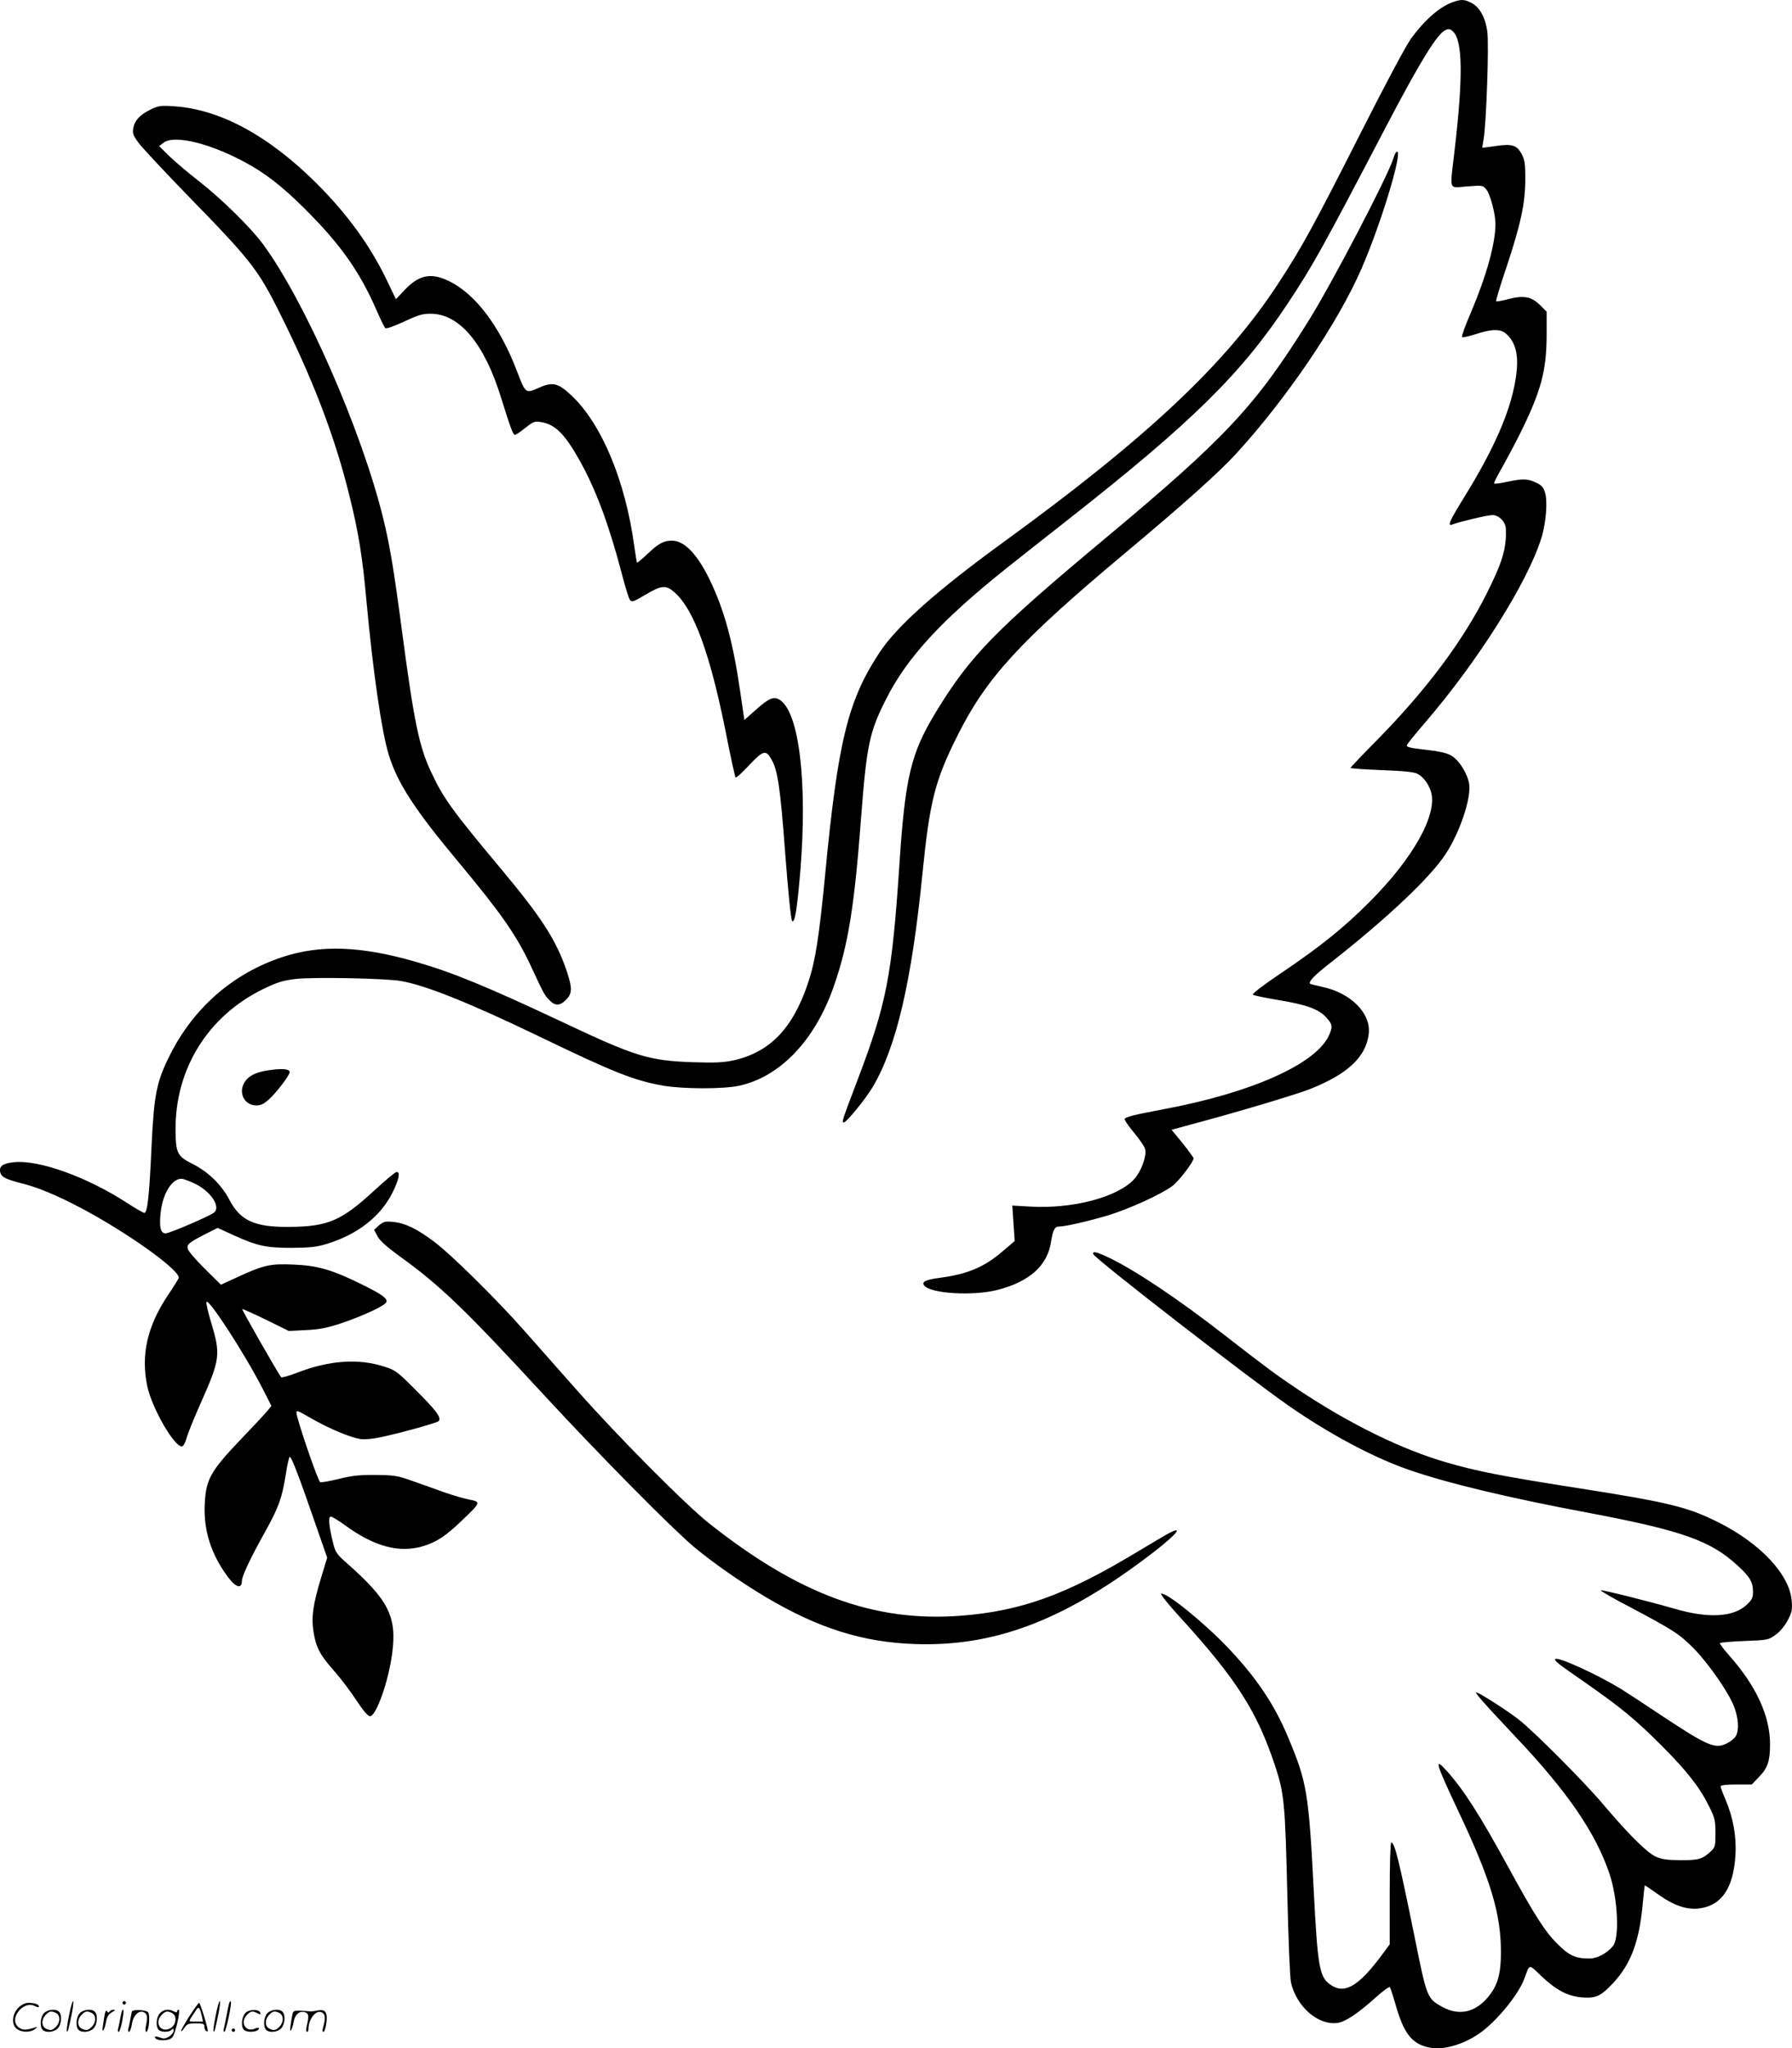 <svg version="1.0" xmlns="http://www.w3.org/2000/svg"
  viewBox="0 0 1050.704 1200.509"
 preserveAspectRatio="xMidYMid meet">
<g transform="translate(-0.169,1200.871) scale(0.1,-0.1)"
fill="#000000" stroke="none">
<path d="M8519 11996 c-75 -27 -161 -101 -241 -209 -31 -42 -147 -259 -302
-565 -274 -541 -342 -665 -481 -877 -306 -468 -763 -898 -1599 -1506 -399
-289 -635 -499 -737 -654 -185 -280 -244 -517 -319 -1300 -36 -373 -58 -512
-101 -639 -89 -265 -223 -404 -436 -452 -61 -13 -107 -15 -237 -11 -260 9
-336 32 -770 237 -436 205 -637 288 -851 350 -326 95 -565 103 -789 29 -289
-96 -520 -298 -658 -574 -79 -158 -93 -228 -108 -540 -13 -287 -24 -385 -42
-385 -6 0 -52 26 -102 59 -237 153 -516 253 -663 238 -65 -7 -88 -24 -80 -59
8 -29 31 -41 138 -68 103 -26 248 -91 408 -181 258 -146 501 -325 501 -369 0
-4 -29 -51 -64 -103 -121 -181 -159 -349 -121 -532 28 -133 165 -367 206 -353
7 2 18 24 25 49 6 24 41 111 78 194 119 267 123 292 65 485 -17 55 -29 108
-27 117 7 33 225 -303 331 -510 l50 -98 -19 -24 c-10 -13 -83 -92 -162 -174
-178 -187 -203 -233 -210 -380 -7 -152 37 -291 134 -422 47 -65 84 -76 84 -26
0 28 50 134 136 288 79 141 100 200 121 335 9 57 19 104 24 104 10 0 55 -118
145 -378 l74 -213 -35 -115 c-48 -158 -59 -233 -45 -320 15 -92 37 -134 121
-229 39 -44 98 -122 131 -173 39 -59 67 -92 79 -92 36 0 108 202 130 367 29
217 -21 315 -269 533 -55 49 -64 61 -77 114 -25 100 -30 156 -14 156 8 0 46
-23 84 -51 173 -126 320 -165 462 -121 78 25 129 59 224 150 111 106 112 108
41 122 -31 6 -95 25 -142 41 -47 17 -130 47 -185 66 -92 33 -109 36 -220 37
-96 1 -139 -4 -216 -23 -53 -13 -103 -22 -110 -19 -13 5 -139 374 -139 406 0
17 1 17 97 -38 93 -53 213 -104 275 -115 22 -4 68 -1 115 9 106 21 336 85 346
95 19 19 -11 60 -127 176 -114 115 -125 123 -191 144 -151 49 -323 37 -509
-35 -49 -19 -93 -31 -96 -27 -15 17 -231 395 -228 399 2 2 65 -26 139 -62
l134 -66 100 5 c80 4 122 12 207 40 130 44 257 103 265 124 8 21 -23 44 -142
103 -174 86 -261 112 -403 117 -138 6 -174 -2 -338 -78 l-87 -40 -94 93 c-52
51 -96 103 -100 116 -7 28 5 37 103 88 l72 36 98 -45 c136 -61 186 -72 339
-72 107 1 143 5 205 24 179 55 314 161 383 300 38 76 47 121 24 121 -7 0 -66
-49 -131 -109 -193 -178 -273 -212 -501 -213 -201 -2 -285 37 -349 160 -47 89
-125 164 -217 210 -88 44 -97 63 -98 197 -3 359 190 669 514 827 83 40 115 50
190 59 102 12 526 4 618 -12 144 -25 401 -128 802 -321 447 -216 566 -263 739
-293 114 -19 348 -20 440 0 240 51 445 265 555 579 85 241 122 468 161 986 33
433 49 509 148 703 122 242 325 462 702 763 69 55 231 183 360 284 731 574
1019 857 1294 1273 146 220 206 329 571 1027 202 386 303 550 351 572 19 9 28
8 44 -7 58 -52 61 -264 10 -701 -28 -241 -37 -216 73 -208 93 7 94 7 115 -20
22 -29 52 -142 52 -199 0 -114 -52 -303 -142 -515 -34 -78 -58 -145 -54 -149
3 -4 39 4 79 17 99 32 148 32 182 0 60 -56 75 -138 51 -276 -31 -181 -125
-396 -290 -664 -97 -157 -111 -188 -78 -175 38 15 206 55 234 55 39 0 78 -40
79 -82 4 -115 -20 -194 -115 -383 -139 -275 -349 -556 -628 -841 -93 -94 -168
-173 -168 -176 0 -3 82 -9 182 -13 123 -4 191 -11 209 -21 36 -18 66 -58 81
-106 39 -132 -102 -387 -361 -646 -145 -146 -286 -260 -514 -414 -99 -66 -175
-124 -170 -129 4 -4 73 -19 153 -32 164 -27 237 -54 280 -104 34 -38 36 -50
16 -98 -72 -170 -455 -342 -980 -439 -159 -30 -213 -43 -220 -55 -3 -5 21 -41
54 -80 33 -39 63 -83 66 -98 10 -39 -23 -129 -63 -174 -97 -107 -362 -177
-613 -162 l-103 6 7 -104 7 -104 -68 -58 c-109 -94 -205 -135 -367 -157 -87
-11 -113 -24 -95 -46 39 -48 289 -62 431 -25 189 49 293 144 313 286 10 64 21
85 46 85 36 0 171 31 289 66 121 37 307 121 376 172 36 26 124 141 124 162 0
4 -29 44 -64 88 l-65 79 102 28 c272 72 627 178 710 211 220 87 328 188 344
323 14 121 -105 241 -274 276 -36 8 -67 16 -70 18 -11 12 28 52 121 124 326
256 581 495 673 635 84 127 151 327 139 411 -10 64 -63 146 -110 170 -22 12
-75 24 -125 29 -113 13 -131 17 -131 28 0 5 48 65 106 132 309 358 603 824
683 1083 28 89 38 218 21 269 -9 30 -21 42 -54 57 -50 23 -74 23 -167 4 -40
-9 -74 -13 -77 -10 -3 2 18 44 46 92 27 49 73 134 101 190 128 257 161 377
161 592 l0 133 -38 38 c-50 50 -95 59 -185 36 -38 -10 -71 -16 -73 -13 -3 2
24 92 60 198 84 253 110 373 111 514 0 93 -3 116 -21 150 -28 53 -55 62 -152
48 -42 -6 -78 -11 -79 -10 -1 1 3 22 7 47 16 83 33 560 22 636 -12 84 -47 144
-97 168 -39 19 -58 19 -106 2z m-7370 -6927 c91 -46 148 -134 108 -167 -24
-20 -261 -122 -284 -122 -29 0 -38 32 -30 116 11 113 65 204 122 204 12 0 50
-14 84 -31z M885 11367 c-63 -31 -94 -64 -102 -110 -5 -32 0 -44 34 -89 22
-29 152 -168 288 -308 394 -405 412 -430 576 -765 173 -356 290 -669 369 -990
54 -216 77 -360 100 -615 39 -423 90 -772 131 -905 51 -166 152 -322 414 -635
244 -293 333 -420 416 -596 80 -172 82 -175 110 -205 34 -37 63 -37 100 0 36
37 37 68 4 167 -61 181 -146 313 -382 596 -288 344 -342 418 -414 573 -70 149
-99 290 -169 815 -49 372 -72 508 -111 669 -127 518 -461 1279 -707 1611 -74
99 -243 265 -378 370 -60 47 -136 111 -169 143 l-60 59 24 19 c65 53 297 -7
518 -135 111 -64 220 -155 359 -299 176 -182 280 -333 371 -541 24 -55 48
-105 53 -110 6 -6 48 9 109 37 83 39 108 47 157 47 170 0 316 -175 414 -493
55 -177 70 -217 81 -217 5 0 33 18 61 41 47 37 55 40 92 34 84 -14 140 -70
229 -230 92 -165 169 -371 243 -653 20 -78 42 -150 49 -159 11 -15 20 -12 91
30 96 57 121 59 174 11 111 -101 204 -355 295 -806 29 -149 56 -273 60 -276 3
-4 39 29 79 72 83 88 99 92 132 32 36 -63 51 -167 79 -541 17 -224 34 -398 41
-404 16 -16 30 73 49 302 41 513 -8 920 -120 993 -36 23 -62 13 -140 -56 l-69
-61 -23 158 c-43 299 -94 486 -182 668 -73 148 -147 225 -220 225 -48 0 -79
-17 -142 -77 -32 -31 -61 -54 -63 -52 -1 2 -8 45 -15 94 -52 386 -193 724
-373 890 -76 70 -107 77 -189 40 -76 -34 -76 -33 -128 103 -98 256 -240 445
-392 521 -108 54 -180 40 -265 -50 l-51 -54 -55 115 c-98 202 -228 381 -407
561 -284 283 -570 438 -841 455 -76 5 -90 3 -135 -19z M8172 11082 c-30 -101
-364 -741 -500 -957 -309 -496 -486 -684 -1182 -1265 -658 -549 -800 -695
-1001 -1025 -147 -242 -180 -380 -214 -895 -43 -649 -75 -814 -245 -1260 -92
-242 -94 -250 -81 -250 16 0 129 139 171 210 138 235 227 617 290 1245 43 430
73 548 207 815 169 337 365 551 973 1060 360 301 559 480 661 591 297 325 596
766 734 1084 115 265 242 685 208 685 -6 0 -15 -17 -21 -38z M1600 5739 c-81
-9 -126 -27 -155 -60 -52 -62 -17 -149 59 -149 26 0 46 9 72 33 43 37 124 143
124 162 0 17 -33 22 -100 14z M2224 4827 l-29 -26 20 -38 c14 -26 54 -62 131
-118 235 -169 380 -308 843 -810 326 -353 749 -781 881 -892 111 -93 276 -208
422 -295 309 -183 567 -264 873 -275 458 -16 858 132 1350 500 169 126 240
201 143 151 -18 -9 -109 -63 -202 -119 -408 -245 -670 -339 -1020 -366 -509
-39 -953 125 -1481 545 -139 111 -532 507 -770 776 -110 124 -251 284 -314
355 -165 186 -422 439 -521 514 -102 77 -171 111 -243 118 -47 5 -57 2 -83
-20z M6412 4658 c9 -26 913 -727 1148 -890 238 -165 489 -299 697 -372 227
-79 583 -165 1064 -255 545 -103 712 -163 870 -309 71 -65 89 -96 89 -153 0
-35 -6 -47 -36 -75 -78 -74 -226 -82 -424 -24 -153 44 -421 111 -432 108 -5
-2 66 -44 159 -92 268 -142 300 -163 384 -247 90 -92 207 -260 239 -345 25
-68 29 -133 10 -169 -7 -14 -32 -34 -55 -45 -69 -34 -113 -14 -407 181 -80 54
-177 117 -214 140 -140 85 -367 189 -383 174 -8 -9 15 -27 164 -130 221 -154
300 -219 456 -374 154 -154 229 -251 285 -366 30 -61 34 -79 34 -150 0 -76 -2
-83 -27 -107 -50 -46 -72 -52 -178 -52 -77 1 -110 5 -145 21 -51 23 -159 130
-301 298 -114 136 -422 445 -507 509 -73 56 -231 156 -244 156 -12 0 39 -58
231 -262 305 -322 470 -564 550 -803 49 -147 59 -374 20 -422 -36 -43 -92 -73
-138 -73 -83 0 -120 17 -191 89 -71 71 -134 170 -290 456 -160 293 -259 448
-356 555 -76 84 -65 47 63 -225 194 -409 256 -612 255 -840 0 -129 -20 -196
-78 -264 -75 -88 -168 -107 -263 -56 -92 50 -93 53 -165 411 -93 457 -117 554
-137 554 -5 0 -9 -124 -9 -299 l0 -298 -51 -69 c-138 -184 -220 -228 -304
-162 -57 44 -68 110 -90 538 -30 584 -40 643 -151 907 -80 192 -185 348 -351
523 -145 152 -363 328 -393 318 -7 -2 47 -69 120 -148 321 -353 441 -541 546
-855 56 -169 61 -220 74 -775 6 -250 15 -475 21 -500 33 -145 162 -255 276
-237 46 8 116 55 218 146 43 39 82 68 86 63 3 -4 18 -49 33 -101 47 -166 93
-228 189 -251 80 -21 204 12 303 81 97 67 228 225 263 320 34 90 23 89 101 15
87 -82 154 -117 237 -124 82 -6 110 6 183 84 102 110 151 237 172 449 6 66 12
121 13 123 2 2 37 -22 80 -53 90 -64 165 -90 237 -82 133 16 203 117 215 312
7 109 -13 219 -57 324 -17 38 -30 75 -30 80 0 7 34 11 92 11 l91 0 43 45 c50
51 64 93 64 190 0 167 -81 343 -242 524 -32 36 -55 67 -52 70 3 3 68 9 145 12
135 5 140 6 181 36 26 18 54 52 71 84 25 47 28 62 24 115 -12 153 -180 334
-427 459 -184 92 -289 118 -845 205 -434 68 -573 96 -747 146 -265 76 -571
226 -873 427 -130 87 -196 136 -435 322 -274 213 -520 377 -675 452 -74 35
-99 41 -93 21z M406 194 c-10 -47 -15 -88 -12 -91 5 -6 9 7 30 110 7 37 10 67
6 67 -4 0 -15 -39 -24 -86z M720 270 c0 -5 5 -10 10 -10 6 0 10 5 10 10 0 6
-4 10 -10 10 -5 0 -10 -4 -10 -10z M1266 194 c-10 -47 -15 -88 -12 -91 5 -6 9
7 30 110 7 37 10 67 6 67 -4 0 -15 -39 -24 -86z M1346 269 c-3 -8 -10 -41 -16
-74 -6 -33 -14 -68 -16 -77 -3 -10 -1 -18 3 -18 10 0 46 171 38 178 -2 3 -7
-1 -9 -9z M109 241 c-38 -38 -41 -101 -7 -125 29 -20 79 -20 104 0 18 14 18
15 1 10 -53 -17 -69 -17 -92 -2 -69 45 21 166 94 126 12 -6 21 -7 21 -1 0 12
-25 21 -62 21 -19 0 -39 -10 -59 -29z M1110 189 c-28 -45 -49 -83 -47 -85 2
-3 12 7 21 21 14 21 24 25 66 25 43 0 50 -3 50 -19 0 -11 5 -23 10 -26 6 -3
10 -3 10 1 0 20 -44 164 -51 164 -4 0 -30 -37 -59 -81z m75 4 l7 -33 -42 0
c-42 0 -42 0 -28 23 8 12 21 32 29 44 15 25 22 18 34 -34z M260 210 c-22 -22
-27 -79 -8 -98 19 -19 66 -14 88 8 22 22 27 79 8 98 -19 19 -66 14 -88 -8z
m71 0 c25 -14 25 -54 -1 -80 -23 -23 -33 -24 -61 -10 -25 14 -25 54 1 80 23
23 33 24 61 10z M470 210 c-22 -22 -27 -79 -8 -98 19 -19 66 -14 88 8 22 22
27 79 8 98 -19 19 -66 14 -88 -8z m71 0 c25 -14 25 -54 -1 -80 -23 -23 -33
-24 -61 -10 -25 14 -25 54 1 80 23 23 33 24 61 10z M616 204 c-3 -16 -8 -47
-11 -69 -8 -51 10 -26 19 27 5 27 15 42 34 53 18 10 22 14 10 15 -9 0 -20 -5
-24 -11 -5 -8 -9 -8 -14 1 -5 8 -10 3 -14 -16z M717 223 c-2 -4 -7 -26 -11
-48 -4 -22 -9 -48 -12 -57 -3 -10 -1 -18 4 -18 4 0 14 28 20 62 11 58 10 81
-1 61z M775 220 c-1 -3 -5 -23 -9 -45 -4 -22 -9 -48 -12 -57 -3 -10 -1 -18 4
-18 5 0 13 20 17 45 7 53 44 87 74 68 17 -11 19 -28 8 -80 -4 -18 -3 -33 2
-33 16 0 24 99 11 115 -12 14 -87 18 -95 5z M940 210 c-22 -22 -27 -79 -8 -98
15 -15 61 -15 76 0 9 9 12 8 12 -5 0 -9 -12 -24 -26 -34 -21 -13 -32 -15 -55
-6 -16 6 -29 8 -29 3 0 -24 81 -27 102 -2 18 19 50 162 37 162 -5 0 -9 -5 -9
-10 0 -7 -6 -7 -19 0 -30 16 -59 12 -81 -10z m71 0 c29 -16 25 -65 -6 -86 -56
-37 -103 28 -55 76 23 23 33 24 61 10z M1441 211 c-23 -23 -28 -80 -9 -99 19
-19 88 -13 88 9 0 5 -11 4 -24 -2 -54 -25 -89 38 -46 81 23 23 33 24 62 9 16
-9 19 -8 16 3 -8 22 -64 22 -87 -1z M1570 210 c-22 -22 -27 -79 -8 -98 19 -19
66 -14 88 8 22 22 27 79 8 98 -19 19 -66 14 -88 -8z m71 0 c25 -14 25 -54 -1
-80 -23 -23 -33 -24 -61 -10 -25 14 -25 54 1 80 23 23 33 24 61 10z M1716 201
c-3 -14 -8 -44 -11 -66 -8 -51 10 -26 19 27 8 41 35 63 66 53 22 -7 24 -21 11
-77 -5 -22 -5 -38 0 -38 5 0 9 6 9 13 0 68 51 125 85 97 15 -13 15 -35 -1 -92
-3 -10 -1 -18 4 -18 6 0 13 23 17 50 9 63 -5 84 -49 76 -17 -4 -35 -6 -41 -6
-101 8 -104 7 -109 -19z M1360 110 c0 -5 5 -10 10 -10 6 0 10 5 10 10 0 6 -4
10 -10 10 -5 0 -10 -4 -10 -10z"/>
</g>
</svg>
